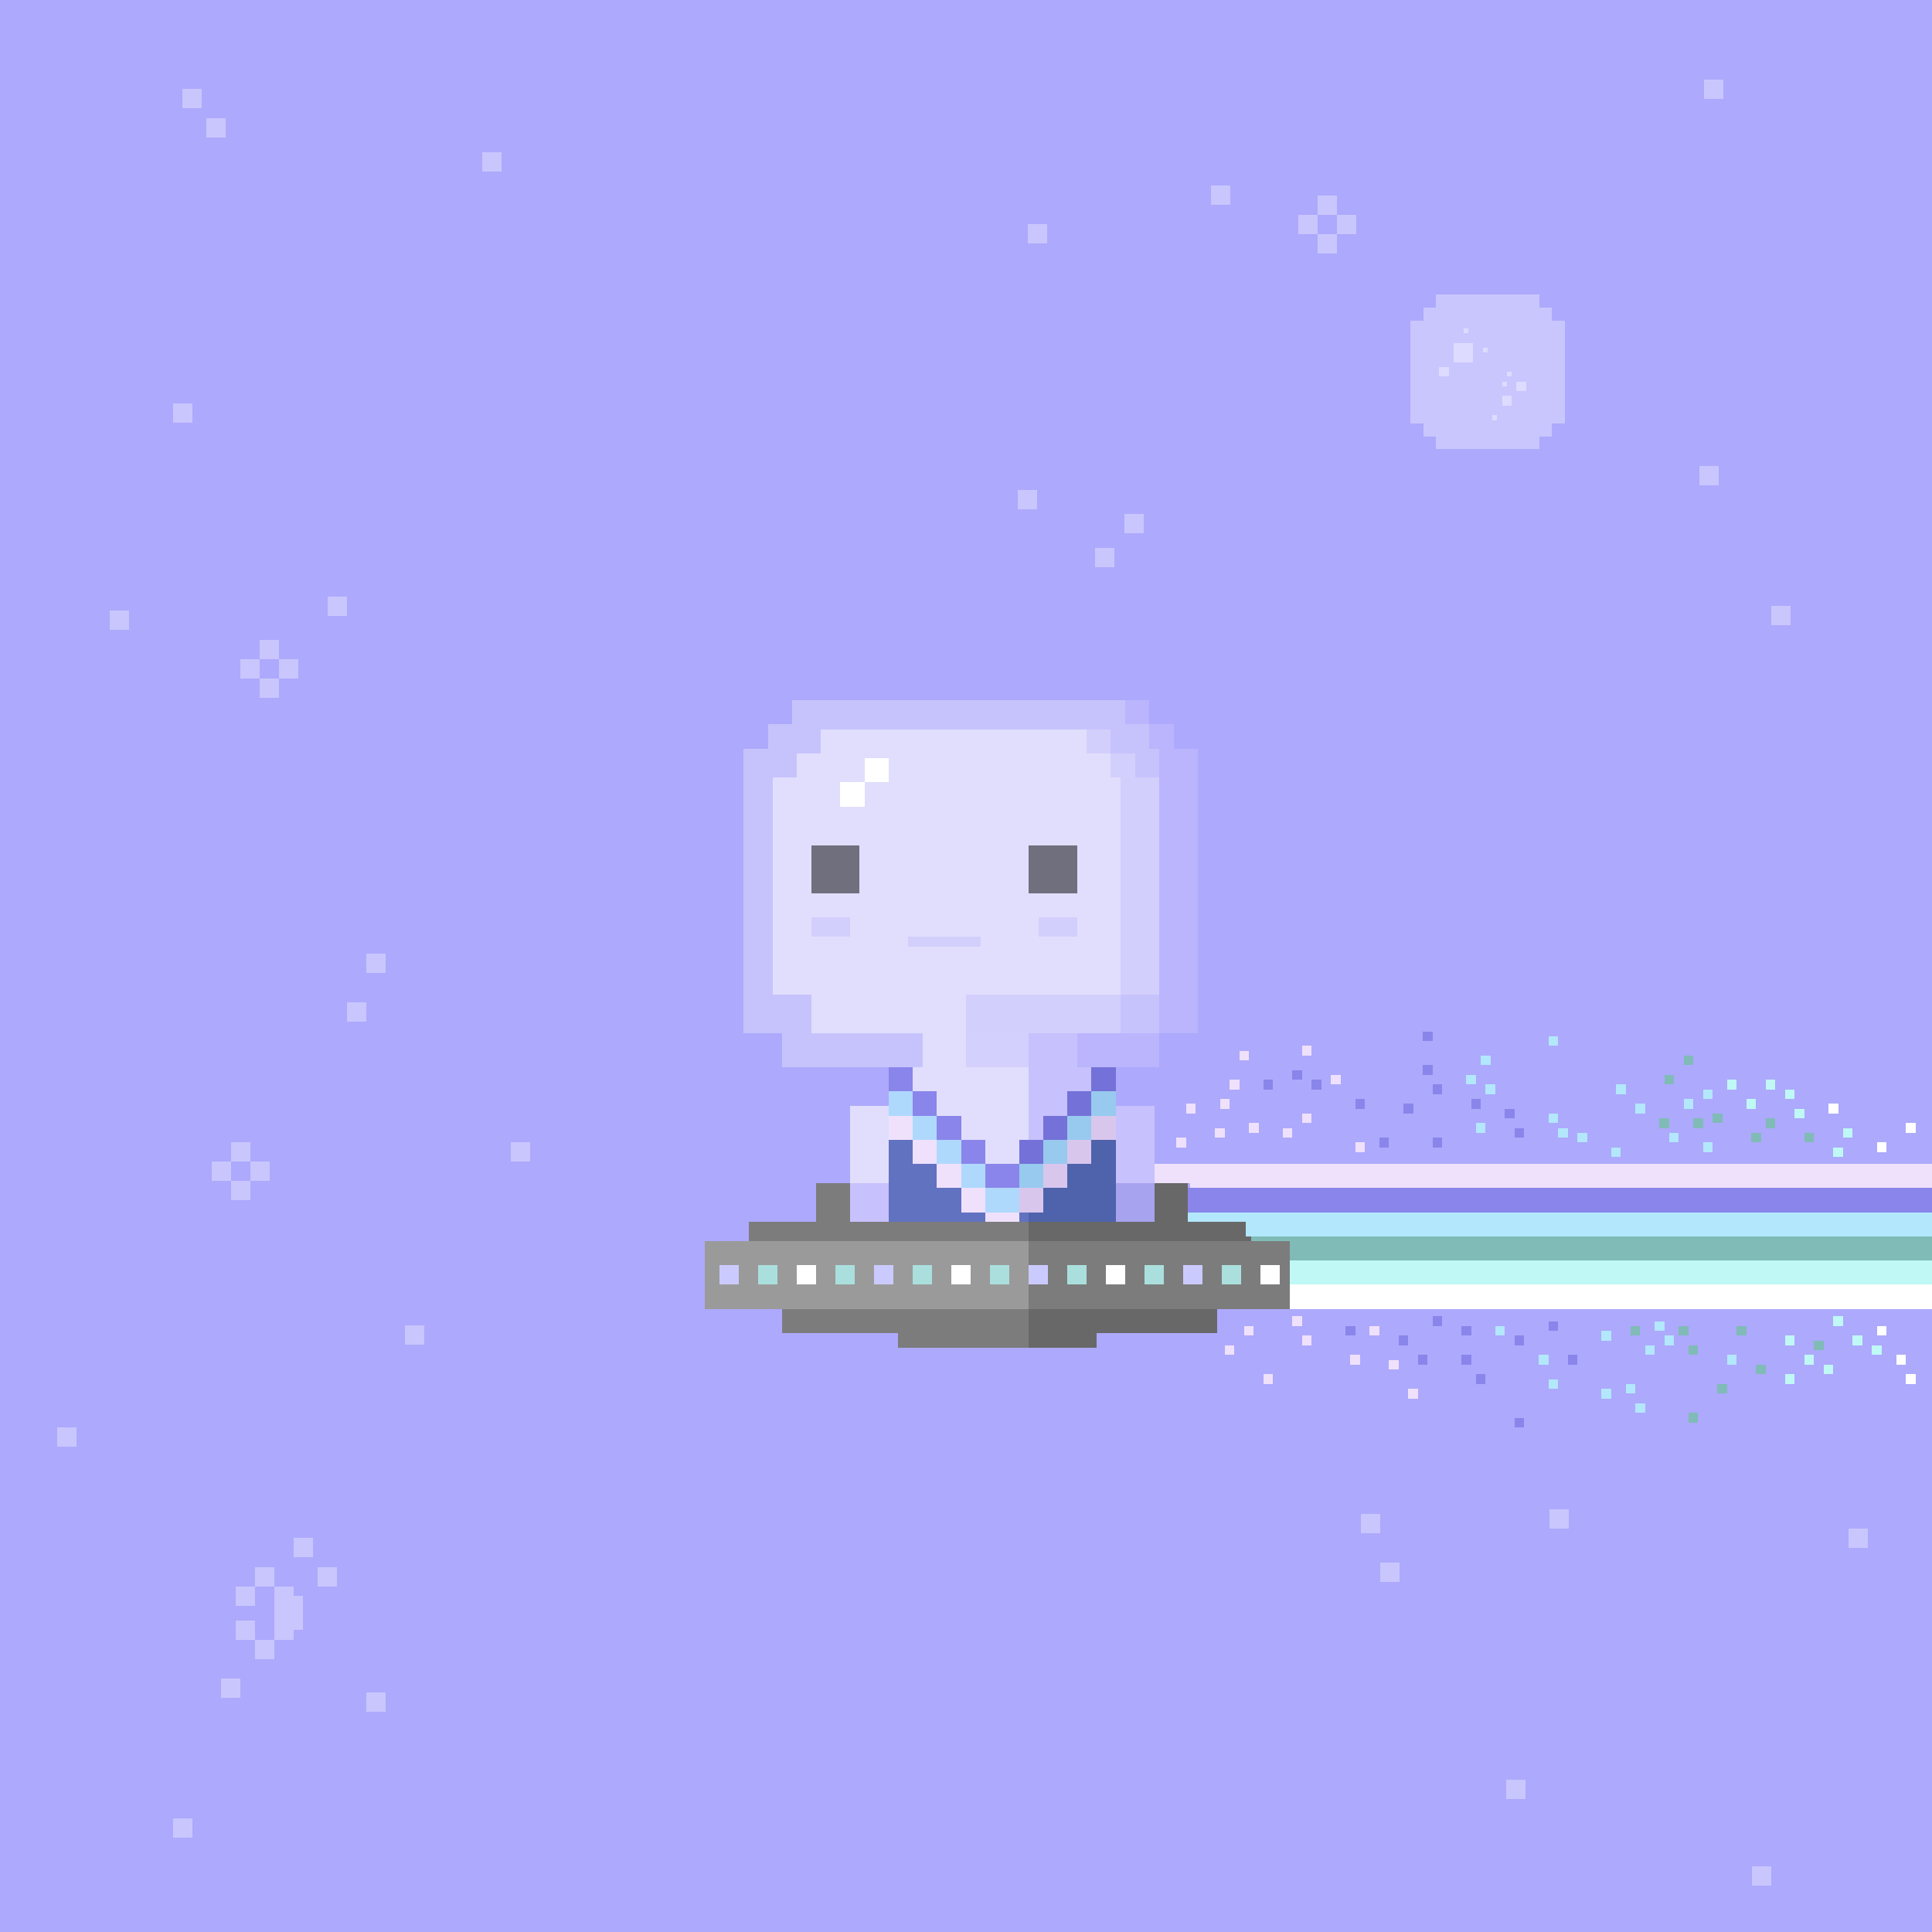 <svg xmlns="http://www.w3.org/2000/svg" viewBox="0 0 400 400">
  <defs>
    <style>.Body__cls-1{fill:#ada9fc}.Body__cls-2,.Body__cls-4,.Body__cls-8{fill:#e6e4ff}.Body__cls-2,.Body__cls-3{opacity:0.5}.Body__cls-5{fill:#e0defc}.Body__cls-6{fill:#c7c1fd}.Body__cls-7{fill:#a7a3ef}.Body__cls-8{opacity:0.7}</style>
  </defs>
  <g id="Body__Cosmic_Body" data-name="Cosmic Body" shape-rendering="crispEdges">
    <path class="Body__cls-1" d="M0 0H400V400H0z"/>
    <path class="Body__cls-2" d="M37.77 18.45H41.77V22.45H37.77zM42.77 24.45H46.77V28.45H42.77zM226.77 113.45H230.77V117.45H226.77zM232.77 106.45H236.77V110.45H232.77zM212.77 46.45H216.77V50.45H212.77zM22.77 126.45H26.77V130.45H22.77zM352.77 16.45H356.77V20.45H352.77zM362.77 386.45H366.77V390.45H362.77zM382.77 316.45H386.77V320.45H382.77zM285.77 323.45H289.77V327.45H285.77zM311.77 368.45H315.77V372.45H311.77zM99.77 31.45H103.77V35.45H99.77zM35.77 83.45H39.77V87.45H35.77zM210.77 101.45H214.77V105.45H210.77zM250.77 38.45H254.77V42.45H250.77zM366.77 125.45H370.77V129.45H366.77zM281.77 313.45H285.77V317.45H281.77zM351.77 96.45H355.77V100.45H351.77zM67.77 123.45H71.77V127.45H67.77zM71.77 207.45H75.77V211.45H71.77zM105.77 236.45H109.77V240.45H105.77zM35.77 376.45H39.77V380.45H35.77zM75.77 350.45H79.77V354.45H75.77zM320.77 312.45H324.77V316.45H320.77zM349.77 264.45H353.77V268.45H349.77zM47.77 236.45H51.77V240.45H47.77zM43.77 240.45H47.77V244.45H43.77zM47.77 244.45H51.77V248.45H47.77zM51.77 240.45H55.77V244.45H51.77z"/>
    <g class="Body__cls-3">
      <path class="Body__cls-4" d="M272.77 40.45H276.77V44.45H272.77zM268.77 44.45H272.77V48.45H268.77zM272.77 48.45H276.77V52.45H272.77zM276.77 44.45H280.77V48.45H276.77z"/>
    </g>
    <path class="Body__cls-2" d="M53.77 132.45H57.77V136.45H53.77zM49.77 136.45H53.77V140.45H49.77zM53.77 140.45H57.77V144.45H53.77zM57.77 136.45H61.77V140.45H57.77zM83.77 274.45H87.77V278.45H83.77zM75.77 197.45H79.77V201.45H75.77z"/>
    <g class="Body__cls-3">
      <path class="Body__cls-4" d="M48.77 328.45H52.77V332.45H48.77zM52.77 324.46H56.81V328.45H52.77zM60.77 318.45H64.77V322.45H60.77zM65.77 324.45H69.77V328.45H65.77zM45.77 347.45H49.77V351.45H45.77zM62.77 330.45 60.77 330.45 60.77 328.45 56.77 328.45 56.77 339.45 60.77 339.45 60.77 337.45 62.77 337.45 62.77 330.45zM52.77 339.45H56.77V343.45H52.77zM48.77 335.45H52.77V339.45H48.77z"/>
    </g>
    <path class="Body__cls-2" d="M11.77 295.45H15.77V299.45H11.77z"/>
    <path class="Body__cls-4" d="M240 206 240 161 235 161 235 156 230 156 230 151 170 151 170 156 165 156 165 161 160 161 160 206 168 206 168 214 191 214 191 221 184 221 184 229 176 229 176 245 176 253 184 253 184 262 184 276 194 276 194 262 213 262 213 214 200 214 200 206 240 206z"/>
    <path id="Body__Left_Eye" data-name="Left Eye" class="Body__cls-4" d="M168 175H178V185H168z"/>
    <path id="Body__Right_Eye" data-name="Right Eye" class="Body__cls-4" d="M213 175H223V185H213z"/>
    <path class="Body__cls-5" d="M240 206 240 161 235 161 235 156 230 156 230 151 170 151 170 156 165 156 165 161 160 161 160 206 168 206 168 214 191 214 191 221 184 221 184 229 176 229 176 245 176 253 184 253 184 262 184 276 194 276 194 262 213 262 213 214 200 214 200 206 240 206z"/>
    <path id="Body__Mouth" class="Body__cls-4" d="M188 194H203V196H188z"/>
    <path id="Body__Left_Cheek" data-name="Left Cheek" class="Body__cls-4" d="M168 190H176V194H168z"/>
    <path id="Body__Right_Cheek" data-name="Right Cheek" class="Body__cls-4" d="M215 190H223V194H215z"/>
    <path class="Body__cls-4" d="M232 214 232 206 200 206 200 214 213 214 213 262 221 262 221 276 231 276 231 262 231 253 239 253 239 245 239 229 231 229 231 221 223 221 223 214 232 214zM240 161 235 161 235 156 230 156 230 161 232 161 232 206 240 206 240 161zM225 151H230V156H225z"/>
    <path id="Body__Left_Eye-2" data-name="Left Eye" d="M168 175H178V185H168z"/>
    <path id="Body__Right_Eye-2" data-name="Right Eye" d="M213 175H223V185H213z"/>
    <path id="Body__Mouth-2" data-name="Mouth" class="Body__cls-6" d="M188 194H203V196H188z"/>
    <path id="Body__Left_Cheek-2" data-name="Left Cheek" class="Body__cls-6" d="M168 190H176V194H168z"/>
    <path id="Body__Right_Cheek-2" data-name="Right Cheek" class="Body__cls-6" d="M215 190H223V194H215z"/>
    <path class="Body__cls-6" d="M232 214 232 206 200 206 200 214 213 214 213 262 221 262 221 276 231 276 231 262 231 253 239 253 239 245 239 229 231 229 231 221 223 221 223 214 232 214zM240 161 235 161 235 156 230 156 230 161 232 161 232 206 240 206 240 161zM225 151H230V156H225zM176 245H184V253H176z"/>
    <path class="Body__cls-7" d="M231 245H239V253H231z"/>
    <path class="Body__cls-2" d="M324 66.33 321.33 66.33 321.33 63.67 318.67 63.67 318.67 61 297.33 61 297.33 63.67 294.67 63.67 294.67 66.33 292 66.33 292 87.67 294.67 87.67 294.67 90.33 297.33 90.33 297.33 93 318.67 93 318.67 90.33 321.33 90.33 321.33 87.67 324 87.67 324 66.33z"/>
    <path class="Body__cls-8" d="M301 71H305V75H301zM298 76H300V78H298zM314 79H316V81H314zM311 82H313V84H311zM303 68H304V69H303zM307 72H308V73H307zM309 86H310V87H309zM311 79H312V80H311zM312 77H313V78H312z"/>
  </g>
  <defs>
    <style>.Spacesuit__cls-1{fill:#6172c0}.Spacesuit__cls-2{fill:#4e63ab}.Spacesuit__cls-3{fill:#8a85ea}.Spacesuit__cls-4{fill:#afd8fd}.Spacesuit__cls-5{fill:#efe1fc}.Spacesuit__cls-6{fill:#7471d8}.Spacesuit__cls-7{fill:#97caee}.Spacesuit__cls-8{fill:#d8c6ed}</style>
  </defs>
  <g id="Spacesuit__Asteriod_Suit" data-name="Asteriod Suit" shape-rendering="crispEdges">
    <path class="Spacesuit__cls-1" d="M231 236 211 236 211 241 204 241 204 236 194 236 184 236 184 262 184 276 194 276 194 262 231 262 231 236z"/>
    <path class="Spacesuit__cls-2" d="M221 236 213 236 213 262 221 262 221 276 231 276 231 262 231 236 221 236z"/>
    <path class="Spacesuit__cls-3" d="M184 221H189V226H184zM189 226H194V231H189zM194 231H199V236H194zM199 236H204V241H199zM204 241H211V246H204z"/>
    <path class="Spacesuit__cls-4" d="M184 226H189V231H184zM189 231H194V236H189zM194 236H199V241H194zM199 241H204V246H199zM204 246H211V251H204z"/>
    <path class="Spacesuit__cls-5" d="M184 231H189V236H184zM189 236H194V241H189zM194 241H199V246H194zM199 246H204V251H199zM204 251H211V256H204z"/>
    <path class="Spacesuit__cls-6" transform="translate(457 447) rotate(-180)" d="M226 221H231V226H226z"/>
    <path class="Spacesuit__cls-6" transform="translate(447 457) rotate(-180)" d="M221 226H226V231H221z"/>
    <path class="Spacesuit__cls-6" transform="translate(437 467) rotate(-180)" d="M216 231H221V236H216z"/>
    <path class="Spacesuit__cls-6" transform="translate(427 477) rotate(-180)" d="M211 236H216V241H211z"/>
    <path class="Spacesuit__cls-7" transform="translate(457 457) rotate(-180)" d="M226 226H231V231H226z"/>
    <path class="Spacesuit__cls-7" transform="translate(447 467) rotate(-180)" d="M221 231H226V236H221z"/>
    <path class="Spacesuit__cls-7" transform="translate(437 477) rotate(-180)" d="M216 236H221V241H216z"/>
    <path class="Spacesuit__cls-7" transform="translate(427 487) rotate(-180)" d="M211 241H216V246H211z"/>
    <path class="Spacesuit__cls-8" transform="translate(457 467) rotate(-180)" d="M226 231H231V236H226z"/>
    <path class="Spacesuit__cls-8" transform="translate(447 477) rotate(-180)" d="M221 236H226V241H221z"/>
    <path class="Spacesuit__cls-8" transform="translate(437 487) rotate(-180)" d="M216 241H221V246H216z"/>
    <path class="Spacesuit__cls-8" transform="translate(427 497) rotate(-180)" d="M211 246H216V251H211z"/>
  </g>
  <g clip-path="url(#Spaceship__clip0_107_139)" shape-rendering="crispEdges">
    <path d="M252 253H176V245H169V253H162H155V257H162V276H186V279H227V276H252V253Z" fill="#7C7C7C"/>
    <path d="M252 253H246V245H239V253H213V273V276V279H227V276H252V267H259V253H252Z" fill="#686868"/>
    <path d="M268 257H146V271H268V257Z" fill="#9A9A9A"/>
    <path d="M268 257H213V271H268V257Z" fill="#7C7C7C"/>
    <path d="M153 262H149V266H153V262Z" fill="#CBCAFF"/>
    <path d="M161 262H157V266H161V262Z" fill="#AADFDD"/>
    <path d="M169 262H165V266H169V262Z" fill="white"/>
    <path d="M177 262H173V266H177V262Z" fill="#AADFDD"/>
    <path d="M185 262H181V266H185V262Z" fill="#CBCAFF"/>
    <path d="M193 262H189V266H193V262Z" fill="#AADFDD"/>
    <path d="M201 262H197V266H201V262Z" fill="white"/>
    <path d="M209 262H205V266H209V262Z" fill="#AADFDD"/>
    <path d="M217 262H213V266H217V262Z" fill="#CBCAFF"/>
    <path d="M225 262H221V266H225V262Z" fill="#AADFDD"/>
    <path d="M233 262H229V266H233V262Z" fill="white"/>
    <path d="M241 262H237V266H241V262Z" fill="#AADFDD"/>
    <path d="M249 262H245V266H249V262Z" fill="#CBCAFF"/>
    <path d="M257 262H253V266H257V262Z" fill="#AADFDD"/>
    <path d="M265 262H261V266H265V262Z" fill="white"/>
    <path d="M416 246H246V251H416V246Z" fill="#8A85EA"/>
    <path d="M416 251H258V256H416V251Z" fill="#B3E7FC"/>
    <path d="M416 256H267V261H416V256Z" fill="#80BBB7"/>
    <path d="M416 261H267V266H416V261Z" fill="#BFF8F5"/>
    <path d="M416 266H267V271H416V266Z" fill="white"/>
    <path d="M269 256H259V257H269V256Z" fill="#80BBB7"/>
    <path d="M260 251H246V253H260V251Z" fill="#B3E7FC"/>
    <path d="M282.57 236.55H280.57V238.55H282.57V236.55ZM256.57 223.55H254.57V225.55H256.57V223.55ZM258.57 217.55H256.57V219.55H258.57V217.55ZM254.57 227.55H252.57V229.55H254.57V227.55ZM245.57 235.55H243.57V237.55H245.57V235.55ZM253.57 233.55H251.57V235.55H253.57V233.55ZM260.57 232.55H258.57V234.55H260.57V232.55ZM267.57 233.55H265.57V235.55H267.57V233.55ZM277.57 222.55H275.57V224.55H277.57V222.55Z" fill="#EFE1FC"/>
    <path d="M282.57 227.55H280.57V229.55H282.57V227.55ZM269.57 221.55H267.57V223.55H269.57V221.55ZM273.57 223.55H271.57V225.55H273.57V223.55ZM263.57 223.55H261.57V225.55H263.57V223.55ZM287.57 235.55H285.57V237.55H287.57V235.55ZM298.57 235.55H296.57V237.55H298.57V235.55ZM298.57 272.55H296.57V274.55H298.57V272.55ZM280.57 274.55H278.57V276.55H280.57V274.55ZM291.57 276.55H289.57V278.55H291.57V276.55ZM295.57 280.55H293.57V282.55H295.57V280.55ZM307.57 284.55H305.57V286.55H307.57V284.55ZM304.57 280.55H302.57V282.55H304.57V280.55ZM315.57 276.55H313.57V278.55H315.57V276.55ZM304.57 274.55H302.57V276.55H304.57V274.55ZM315.57 293.55H313.57V295.55H315.57V293.55ZM326.57 280.55H324.57V282.55H326.57V280.55ZM322.57 273.55H320.57V275.55H322.57V273.55ZM296.57 213.55H294.57V215.55H296.57V213.55ZM296.57 220.55H294.57V222.55H296.57V220.55ZM298.57 224.55H296.57V226.55H298.57V224.55ZM292.57 228.55H290.57V230.55H292.57V228.55ZM315.57 233.55H313.57V235.55H315.57V233.55ZM313.57 229.55H311.57V231.55H313.57V229.55ZM306.57 227.55H304.57V229.55H306.57V227.55Z" fill="#8A85EA"/>
    <path d="M328.57 234.55H326.57V236.55H328.57V234.55ZM322.57 230.55H320.57V232.55H322.57V230.55ZM320.57 280.55H318.57V282.55H320.57V280.55ZM311.57 274.55H309.57V276.55H311.57V274.55Z" fill="#B3E7FC"/>
    <path d="M311.57 274.55H309.57V276.55H311.57V274.55ZM322.57 285.55H320.57V287.55H322.57V285.55ZM333.57 287.55H331.57V289.55H333.57V287.55ZM333.57 275.55H331.57V277.55H333.57V275.55ZM344.57 273.55H342.57V275.55H344.57V273.55ZM346.57 276.55H344.57V278.55H346.57V276.55ZM342.57 278.55H340.57V280.55H342.57V278.55ZM338.57 286.55H336.57V288.55H338.57V286.55ZM340.57 290.55H338.57V292.55H340.57V290.55ZM359.57 280.55H357.57V282.55H359.57V280.55Z" fill="#B3E7FC"/>
    <path d="M351.57 278.55H349.57V280.55H351.57V278.55ZM349.57 274.55H347.57V276.55H349.57V274.55ZM339.57 274.55H337.57V276.55H339.57V274.55ZM361.57 274.55H359.57V276.55H361.57V274.55ZM365.57 282.55H363.57V284.55H365.57V282.55ZM357.57 286.55H355.57V288.55H357.57V286.55ZM351.57 292.55H349.57V294.55H351.57V292.55ZM377.57 277.55H375.57V279.55H377.57V277.55ZM356.57 230.55H354.57V232.55H356.57V230.55ZM346.57 222.55H344.57V224.55H346.57V222.55ZM350.57 218.55H348.57V220.55H350.57V218.55ZM352.57 231.55H350.57V233.55H352.57V231.55ZM367.57 231.55H365.57V233.55H367.57V231.55ZM345.57 231.55H343.57V233.55H345.57V231.55ZM364.57 234.55H362.57V236.55H364.57V234.55ZM375.57 234.55H373.57V236.55H375.57V234.55Z" fill="#80BBB7"/>
    <path d="M363.57 227.55H361.57V229.55H363.57V227.55ZM367.57 223.55H365.57V225.55H367.57V223.55ZM359.57 223.55H357.57V225.55H359.57V223.55ZM381.57 237.55H379.57V239.55H381.57V237.55ZM383.57 233.55H381.57V235.55H383.57V233.55ZM373.57 229.55H371.57V231.55H373.57V229.55ZM371.57 225.55H369.57V227.55H371.57V225.55ZM371.57 276.55H369.57V278.55H371.57V276.55ZM375.57 280.55H373.57V282.55H375.57V280.55ZM381.57 272.55H379.57V274.55H381.57V272.55ZM385.57 276.55H383.57V278.55H385.57V276.55ZM389.57 278.55H387.57V280.55H389.57V278.55ZM379.57 282.55H377.57V284.55H379.57V282.55ZM371.57 284.55H369.57V286.55H371.57V284.55Z" fill="#BFF8F5"/>
    <path d="M396.57 284.55H394.57V286.55H396.57V284.55ZM394.57 280.55H392.57V282.55H394.57V280.55ZM390.57 274.55H388.57V276.55H390.57V274.55ZM390.57 236.55H388.57V238.55H390.57V236.55ZM396.57 232.55H394.57V234.55H396.57V232.55ZM380.57 228.55H378.57V230.55H380.57V228.55Z" fill="white"/>
    <path d="M307.57 232.55H305.57V234.55H307.57V232.55ZM305.57 222.55H303.57V224.55H305.57V222.55ZM309.57 224.55H307.57V226.55H309.57V224.55ZM322.57 214.55H320.57V216.55H322.57V214.55ZM324.57 233.55H322.57V235.55H324.57V233.55ZM335.57 237.55H333.57V239.55H335.57V237.55ZM340.57 228.55H338.57V230.55H340.57V228.55ZM336.57 224.55H334.57V226.55H336.57V224.55ZM347.57 234.55H345.57V236.55H347.57V234.55ZM354.57 236.55H352.57V238.55H354.57V236.55ZM354.57 225.55H352.57V227.55H354.57V225.55ZM350.57 227.55H348.57V229.55H350.57V227.55ZM308.57 218.55H306.57V220.55H308.57V218.55Z" fill="#B3E7FC"/>
    <path d="M271.57 216.55H269.57V218.55H271.57V216.55ZM271.57 230.55H269.57V232.55H271.57V230.55ZM247.57 228.55H245.57V230.55H247.57V228.55ZM259.57 274.55H257.57V276.55H259.57V274.55ZM255.57 278.55H253.57V280.55H255.57V278.55ZM269.57 272.55H267.57V274.55H269.57V272.55ZM271.57 276.55H269.57V278.55H271.57V276.55ZM293.57 287.55H291.57V289.55H293.57V287.55ZM289.57 281.55H287.57V283.55H289.57V281.55ZM285.57 274.55H283.57V276.55H285.57V274.55ZM281.57 280.55H279.57V282.55H281.57V280.55ZM263.57 284.55H261.57V286.55H263.57V284.55ZM239 241V245H246.331V246H416V241H239Z" fill="#EFE1FC"/>
  </g>
  <defs>
    <clipPath id="Spaceship__clip0_107_139">
      <path fill="white" d="M0 0H400V400H0z"/>
    </clipPath>
  </defs>
  <defs>
    <style>.Accessory__cls-1{opacity:0.5}.Accessory__cls-2{fill:#e0defc}.Accessory__cls-3{fill:#c7c1fd}.Accessory__cls-4{fill:#fff}</style>
  </defs>
  <g id="Accessory__Cosmic_Helmet" data-name="Cosmic Helmet" shape-rendering="crispEdges">
    <g class="Accessory__cls-1">
      <path class="Accessory__cls-2" d="M243 155 243 150 238 150 238 145 164 145 164 150 159 150 159 155 154 155 154 214 162 214 162 221 200 221 200 214 248 214 248 155 243 155z"/>
      <path class="Accessory__cls-3" d="M200 214H240V221H200zM243 155 243 150 238 150 238 155 240 155 240 214 248 214 248 155 243 155zM233 145H238V150H233z"/>
    </g>
    <path class="Accessory__cls-4" d="M174 162H179V167H174zM179 157H184V162H179z"/>
  </g>
</svg>